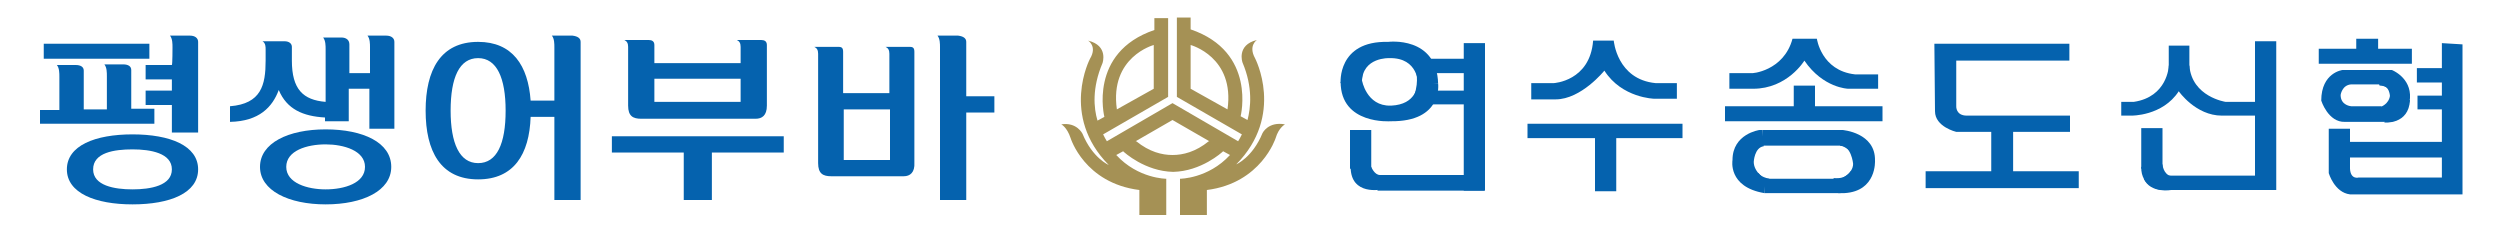 <?xml version="1.0" encoding="utf-8"?>
<!-- Generator: Adobe Illustrator 26.0.2, SVG Export Plug-In . SVG Version: 6.00 Build 0)  -->
<svg version="1.1" id="레이어_1" xmlns="http://www.w3.org/2000/svg" xmlns:xlink="http://www.w3.org/1999/xlink" x="0px"
	 y="0px" viewBox="0 0 400 37" style="enable-background:new 0 0 400 37;" xml:space="preserve">
<style type="text/css">
	.st0{fill:#A59155;}
	.st1{fill:#0562AE;}
</style>
<g>
	<path class="st0" d="M202,21.3c-1.6,3.9-4.2,5-4.2,5c7.8-7.9,3-17,3-17c-1.1-2,0.3-2.9,0.3-2.9c-3.3,0.8-2.3,3.6-2.3,3.6
		c1.7,4,1.3,7.3,0.8,9.2l-1.1-0.6l0,0c0,0,2.6-10.3-8-13.9V2.8h-2.2v12.7l10.4,6c-0.2,0.4-0.4,0.8-0.6,1.1l-10.5-6.1l-10.5,6.1
		c-0.2-0.3-0.4-0.7-0.6-1.1l10.4-6V2.9h-2.2v1.9c-10.6,3.6-8,13.9-8,13.9l0,0l-1.1,0.6c-0.6-2-0.9-5.2,0.8-9.2c0,0,1-2.8-2.3-3.6
		c0,0,1.5,0.9,0.3,2.9c0,0-4.8,9.1,3,17c0,0-2.6-1.1-4.2-5c0,0-0.9-1.9-3.4-1.5c0,0,0.9,0.4,1.5,2.2c0,0,2.2,7.2,11,8.3v4h4.3v-5.8
		c0,0-4.5,0-8-3.8l1.1-0.6c0.2,0.2,3.5,3.2,8,3.3l0,0l0,0l0,0l0,0c4.5-0.1,7.8-3.1,8-3.3l1.1,0.6c-3.5,3.8-8,3.8-8,3.8v5.8h4.3v-4
		c8.7-1.1,11-8.3,11-8.3c0.5-1.7,1.5-2.2,1.5-2.2C202.9,19.4,202,21.3,202,21.3z M196.4,17.5L196.4,17.5l-5.9-3.3v-7l0,0
		C190.5,7.2,197.6,9.1,196.4,17.5z M184.6,7.2L184.6,7.2v7l-5.9,3.3l0,0C177.5,9.1,184.6,7.2,184.6,7.2z M187.6,19.2l5.9,3.4l0,0
		h-0.1c-2.1,1.7-4.1,2.2-5.8,2.2s-3.7-0.5-5.8-2.2h-0.1l0,0L187.6,19.2L187.6,19.2z"/>
	<g>
		<g>
			<rect x="234.2" y="6.9" class="st1" width="3.4" height="23.6"/>
			<rect x="220.4" y="28" class="st1" width="17.1" height="2.5"/>
			<rect x="216" y="20.8" class="st1" width="3.4" height="6.2"/>
			<rect x="229.2" y="14.5" class="st1" width="5.7" height="2.2"/>
			<rect x="228.3" y="9.4" class="st1" width="7.6" height="2.3"/>
			<path class="st1" d="M219.4,26.7c0,0,0.5,1.3,1.4,1.3l0.3,2.3c0,0-5,1.1-5-3.6H219.4z"/>
			<path class="st1" d="M222.1,6.7c0,0,7.8-1,8,6.7l-3.2,0.1c0,0,0.1-4.3-4.6-4.2c0,0-4.3-0.2-4.4,3.8l-3.4,0.2
				C214.5,13.4,213.9,6.5,222.1,6.7z"/>
			<path class="st1" d="M230.1,13.4c0,0,0.8,6.1-7.6,6c0,0-8,0.6-8-6.3l3.4-0.3c0,0,0.7,4.2,4.6,4.1h0.1c4-0.2,4.2-3.1,4.3-3.9
				L230.1,13.4z"/>
			<path class="st1" d="M218.1,11.5c0,0-1.3,4.2,3.1,5.4l-5.5-1.8l-0.3-3.7l1.9-0.8L218.1,11.5z"/>
			<path class="st1" d="M226.5,11.2c0,0,0.6,1.6-0.2,4l2.7-0.4l-0.2-2.2l-1-1.6L226.5,11.2z"/>
		</g>
		<g>
			<path class="st1" d="M254.9,6.5h3.3c0,0,0.5,6.2,6.7,6.8h3.4v2.5h-3.6c0,0-5.2-0.1-8-4.5c0,0-3.7,4.6-7.8,4.6H245v-2.6h3.6
				C248.6,13.3,254.4,13,254.9,6.5z"/>
			<rect x="244.4" y="19.8" class="st1" width="24.8" height="2.3"/>
			<rect x="255.2" y="21.8" class="st1" width="3.4" height="8.8"/>
		</g>
		<g>
			<path class="st1" d="M286.8,6.2h3.9c0,0,0.7,5.1,6.1,5.7h3.7v2.3h-4.8c0,0-4-0.1-7-4.5c0,0-2.7,4.5-8.2,4.5h-3.8v-2.5h3.5
				C280.2,11.8,285.4,11.4,286.8,6.2z"/>
			<rect x="287" y="13.7" class="st1" width="3.4" height="4.1"/>
			<rect x="276" y="17" class="st1" width="25.2" height="2.4"/>
			<rect x="282" y="20.8" class="st1" width="12.9" height="2.5"/>
			<rect x="282.3" y="28.6" class="st1" width="12.2" height="2.3"/>
			<path class="st1" d="M282,20.8h-0.5c0,0-4.3,0.6-4.3,4.8c0,0-0.8,4.3,5.1,5.3l0.2-2.2c0,0-1.9-1.1-1.9-2.8c0,0,0.1-2.3,1.6-2.5
				L282,20.8z"/>
			<path class="st1" d="M294.8,20.8c0,0,5.3,0.4,5.2,4.9c0,0,0.3,4.9-4.9,5.2h-1l0.2-2.2c0,0,2.2-0.8,2.2-2.5c0,0-0.3-3-2.1-2.9
				L294.8,20.8z"/>
			<path class="st1" d="M281.4,27.7c0,0,0.2,0.6,1.7,0.9c0,0-0.6,1.1-0.7,1.1s-2-1.6-2-1.6L281.4,27.7z"/>
			<path class="st1" d="M294.5,23.3c0,0,2.3,0.5,2.1,2.9l2.1,0.3l-1.6-3.5l-2.7-0.8L294.5,23.3z"/>
			<path class="st1" d="M296.1,27.4c0,0-0.6,1.3-2.7,1.1c0,0-0.4,1,0,1.1s3.1-0.1,3.1-0.1l0.6-1.9L296.1,27.4z"/>
		</g>
		<g>
			<path class="st1" d="M309.5,7h21.6v2.7H313V17c0,0-0.1,1.5,1.7,1.5h16.5v2.6H313c0,0-3.4-0.8-3.4-3.3L309.5,7L309.5,7z"/>
			<polygon class="st1" points="318.6,19.5 318.6,28.5 322.1,28.5 322.1,19.5 			"/>
			<rect x="308.1" y="27.4" class="st1" width="24.5" height="2.7"/>
		</g>
		<g>
			<rect x="347" y="7.3" class="st1" width="3.3" height="7"/>
			<rect x="360.8" y="6.6" class="st1" width="3.4" height="23.8"/>
			<rect x="342.6" y="20.5" class="st1" width="3.4" height="6.5"/>
			<rect x="347.1" y="28.1" class="st1" width="17" height="2.3"/>
			<path class="st1" d="M346,26.3c0,0,0.1,1.6,1.4,1.9v2.2h-1.6c0,0-3.3-0.4-3.2-3.7L346,26.3z"/>
			<path class="st1" d="M347.4,30.4c0,0-3.3,0.6-4.4-1.8l0.8-0.7L347.4,30.4z"/>
			<path class="st1" d="M348.2,28.2c0,0-2.9,0.1-3.2-1.4c-0.3-1.5,0-0.1,0-0.1l0.2,1.7l5.2,0.9L348.2,28.2z"/>
			<path class="st1" d="M347,10.6c0,0-0.2,4.9-5.6,5.7h-2v2.2h1.6c0,0,5,0.1,7.6-3.9c0,0,2.7,3.9,6.9,3.9h5.6v-2.2h-5
				c0,0-5.4-0.8-5.8-5.8H347V10.6z"/>
		</g>
		<g>
			<path class="st1" d="M380.1,11.2h-5.3c0,0-3.4,0.4-3.4,4.9c0,0,1.1,3.5,3.8,3.4h7L381,17h-4.8c0,0-1.7-0.1-1.7-1.8
				c0,0,0.2-1.6,1.7-1.7h5.1v-2.3H380.1z"/>
			<path class="st1" d="M380.1,11.2h2.6c0,0,3.1,1.2,2.9,4.5c0,0-0.3,3.9-3.7,3.8l-1-2.4c0,0,1.3-0.4,1.5-1.8s-1-1.5-1.7-1.7
				L380.1,11.2z"/>
			<path class="st1" d="M381.5,19.6c0,0,3.9,0.4,4.1-3.6l-1.9,0.2l-1.6,1.8L381.5,19.6z"/>
			<path class="st1" d="M380.7,13.7c0,0,1.5-0.4,1.7,1.7l1.1-0.3l-1-1.9l-1.2-0.8L380.7,13.7z"/>
			<rect x="371" y="7.8" class="st1" width="14.9" height="2.4"/>
			<rect x="377" y="6.2" class="st1" width="3.5" height="2.6"/>
			<rect x="386.7" y="10.9" class="st1" width="5" height="2.3"/>
			<rect x="386.8" y="15.3" class="st1" width="4" height="2.2"/>
			<rect x="374.9" y="22.7" class="st1" width="17.7" height="2.5"/>
			<path class="st1" d="M390.7,6.9v21.5h-13.3c0,0-1.3,0.4-1.4-1.4v-6.4h-3.4v7.1c0,0,0.9,3.1,3.4,3.4h18v-24L390.7,6.9L390.7,6.9z"
				/>
		</g>
	</g>
</g>
<g>
	<path class="st1" d="M6.4,17.6h3.1v-5.3c0-0.6,0-1.4-0.4-1.9h3c0.8,0,1.3,0.3,1.3,0.9v6.2h3.7v-5.3c0-0.6,0-1.4-0.4-1.9h3
		c0.8,0,1.3,0.3,1.3,0.9v6.2h3.7v2.4H6.4V17.6z M23.9,9.4H7V7h16.9V9.4z M10.7,27.1c0-3.8,4.5-5.6,10.5-5.6s10.5,1.8,10.5,5.6
		s-4.5,5.6-10.5,5.6C15.3,32.7,10.7,30.9,10.7,27.1z M14.9,27.1c0,2.6,3.4,3.2,6.3,3.2s6.3-0.6,6.3-3.2s-3.4-3.2-6.3-3.2
		S14.9,24.4,14.9,27.1z M27.6,7.6c0-0.6,0-1.4-0.4-1.9h3.2c0.8,0,1.3,0.4,1.3,1v14.5h-4.2v-4.4h-4.2v-2.3h4.2v-1.8h-4.2v-2.3h4.2
		C27.6,10.3,27.6,7.6,27.6,7.6z"/>
	<path class="st1" d="M59.2,7.6c0-0.6,0-1.4-0.4-1.9h3c0.8,0,1.3,0.4,1.3,1v13.9h-4v-6.4h-3.3v5.2H52v-0.6c-3.5-0.2-6.1-1.3-7.4-4.4
		c-1,2.7-3.1,5-7.8,5.1V17c5-0.4,5.7-3.4,5.7-7.3V7.9c0-0.4,0-1-0.5-1.3h3.5c0.8,0,1.2,0.4,1.2,0.9v2.2c0,4.6,1.8,6.3,5.4,6.6V7.9
		c0-0.6,0-1.4-0.4-1.9h2.9c0.8,0,1.3,0.4,1.3,1.1v4.6h3.3V7.6z M41.6,26.7c0-3.8,4.5-6,10.5-6s10.5,2.1,10.5,6c0,3.8-4.5,6-10.5,6
		C46.2,32.7,41.6,30.5,41.6,26.7z M45.8,26.7c0,2.6,3.4,3.6,6.3,3.6c3,0,6.3-1,6.3-3.6s-3.4-3.6-6.3-3.6
		C49.1,23.1,45.8,24.1,45.8,26.7z"/>
	<path class="st1" d="M92.9,6.7V32h-4.2V18.7h-3.8c-0.2,6-2.7,10-8.4,10c-6,0-8.4-4.5-8.4-11s2.4-11,8.4-11c5.5,0,8,3.8,8.4,9.4h3.8
		V7.6c0-0.6,0-1.4-0.4-1.9h3.3C92.4,5.8,92.9,6.1,92.9,6.7z M80.9,17.7c0-5.2-1.4-8.4-4.4-8.4s-4.4,3.1-4.4,8.4
		c0,5.2,1.4,8.4,4.4,8.4S80.9,23,80.9,17.7z"/>
	<path class="st1" d="M113.9,24.4V32h-4.5v-7.6H97.9v-2.6h27.5v2.6C125.4,24.4,113.9,24.4,113.9,24.4z M118.5,10.1V7.5
		c0-0.6-0.2-0.9-0.6-1.1h3.9c0.5,0,0.9,0.2,0.9,0.8v9.7c0,1.6-0.8,2.1-1.8,2.1h-18.3c-1.3,0-2.1-0.4-2.1-2.1V7.5
		c0-0.6-0.2-0.9-0.6-1.1h3.9c0.5,0,0.9,0.2,0.9,0.8v2.9H118.5L118.5,10.1z M118.5,12.6h-13.8v3.7h13.8V12.6z"/>
	<path class="st1" d="M144.6,28.2H133c-1.3,0-2.1-0.4-2.1-2.1V8.6c0-0.6-0.2-0.9-0.6-1.1h3.9c0.5,0,0.7,0.2,0.7,0.8v6.6h7.4V8.6
		c0-0.6-0.2-0.9-0.6-1.1h3.9c0.5,0,0.7,0.2,0.7,0.8V26C146.4,27.6,145.6,28.2,144.6,28.2z M142.4,25.6v-8.1H135v8.1H142.4
		L142.4,25.6z M154.6,6.7v8.7h4.5V18h-4.5v14h-4.2V7.6c0-0.6,0-1.4-0.4-1.9h3.3C154.1,5.8,154.6,6.1,154.6,6.7z"/>
</g>
</svg>
